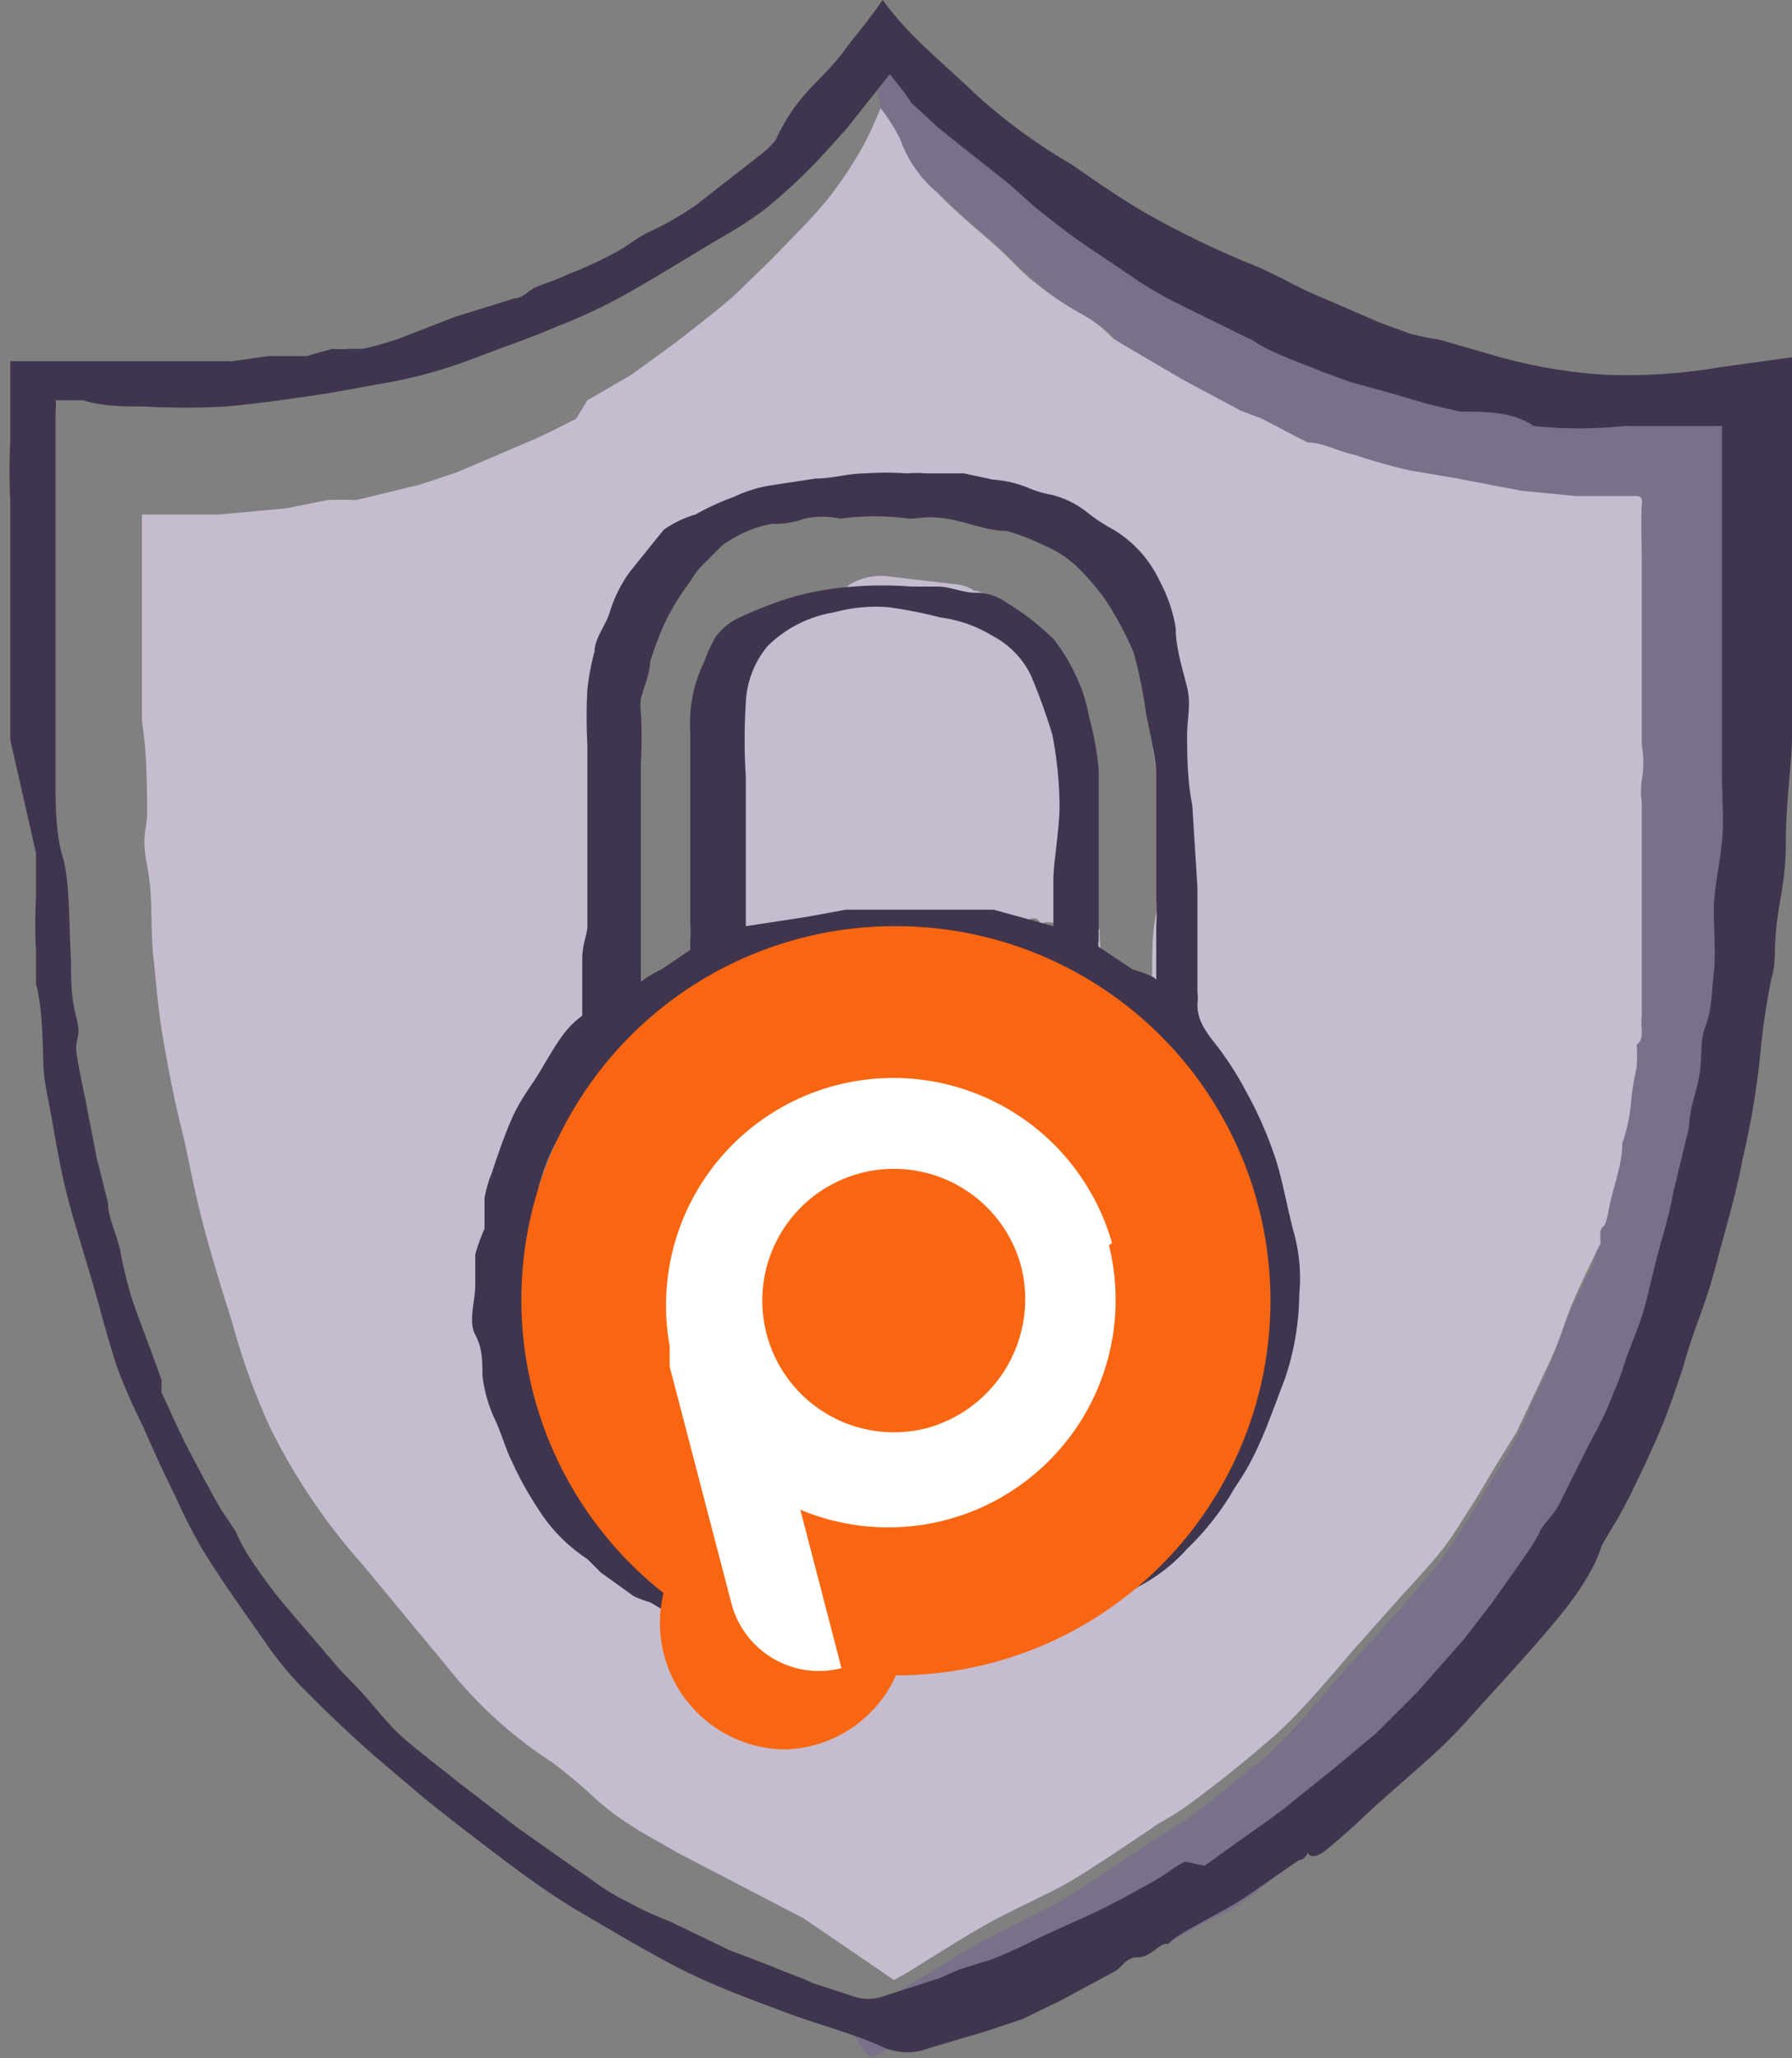 <svg id="Layer_1" data-name="Layer 1" xmlns="http://www.w3.org/2000/svg" viewBox="0 0 17.42 20"><rect x="0" y="0" width="17.42" height="20" fill="#808080" stroke="none"/><defs><style>.cls-1{fill:#7b7089;}.cls-2{fill:#c5bccf;}.cls-3{fill:#9b93a6;}.cls-4{fill:#40354e;}.cls-5{fill:#f96611;}.cls-6{fill:#fff;}</style></defs><title>secure</title><path class="cls-1" d="M9.85,1.05c0-.11-.06-.23-.08-.34s0-.09,0-.13V.65l0-.08,0,.09h0s0-.09,0-.12A.73.73,0,0,1,10,.45h0a.93.93,0,0,1,.19.11.06.06,0,0,0,0,0,5.1,5.1,0,0,0,.7.62c.19.15.36.31.55.45a8.72,8.72,0,0,0,.71.53c.22.16.45.3.68.44a3.76,3.76,0,0,0,.46.2c.32.13.64.25,1,.36a4.3,4.3,0,0,0,.57.2c.2.06.4.09.6.14a1.67,1.67,0,0,1,.35.07c.1.08.22,0,.32.09s.12,0,.17,0l.37.07h1.58c0,.12,0,.24,0,.37s0,.32,0,.47,0,.2,0,.3l0,.51c0,.16,0,.3,0,.46a2.81,2.81,0,0,1,0,.29c0,.16,0,.33,0,.49s0,.35,0,.52,0,.13,0,.18v.26l0,.4c0,.1,0,.2,0,.3L18.2,9c0,.13,0,.28,0,.41a4,4,0,0,1-.05.6c0,.11,0,.21,0,.31s0,.07,0,.1,0,.32,0,.48-.06.34-.1.52-.05.31-.09.47l-.09.41c0,.13-.05.25-.07.38s0,.14-.05.2-.07.32-.11.48c-.18,0-.25.11-.28.26a3,3,0,0,1-.15.48s0,.07,0,.09c-.11.19-.21.38-.33.56s-.2.22-.29.33-.28.36-.42.54-.25.33-.38.48-.34.35-.51.53l-.26.28c-.07.08-.16.15-.23.22s-.26.24-.38.37-.13.16-.21.23-.11.09-.16.15a3.31,3.31,0,0,1-.27.26,2.46,2.46,0,0,1-.57.45,2.31,2.31,0,0,0-.35.18c-.17.1-.35.15-.52.23l-.78.31-.56.25-.49.19-.16.08h-.15c-.15,0-.24.07-.35.13s-.1,0-.12,0a1.07,1.07,0,0,1-.13-.19l.34-.36.1-.06.77-.47.73-.37c.15-.08.3-.18.44-.27l.45-.3.4-.26c.24-.17.46-.36.69-.54a2.81,2.81,0,0,0,.35-.34c.18-.19.35-.4.52-.59l.5-.55.4-.47c.09-.12.17-.25.25-.38s.16-.25.23-.38l.21-.34c.06-.12.13-.25.18-.38s.13-.26.19-.41.12-.33.19-.5.18-.37.26-.55v0a.27.27,0,0,1,0-.12c0-.07.05-.13.07-.21s.09-.42.13-.64a2.42,2.42,0,0,0,.1-.45,2.89,2.89,0,0,1,0-.29,1.61,1.61,0,0,0,0-.22c.07,0,.07-.08.05-.15a.53.53,0,0,1,0-.13c0-.2,0-.4,0-.59l0-.38,0-.29s0-.06,0-.1l0-.34V7.84a1.7,1.7,0,0,1,0-.22,1.31,1.31,0,0,0,0-.34V7c0-.13,0-.25,0-.37s0-.44,0-.66,0-.27,0-.41,0-.39,0-.59,0-.08-.08-.09l-.55-.05-.53,0-.32,0-.31-.07c-.15,0-.31,0-.46-.08l-.54-.15L14,4.29l-.32-.14-.21-.08-.57-.3-.41-.24s0,0,0,0l-.06-.05a2.4,2.4,0,0,1-.27-.16,1.22,1.22,0,0,0-.29-.23,2.21,2.21,0,0,1-.45-.3,4.61,4.61,0,0,1-.4-.37c-.19-.17-.39-.33-.57-.51A1.47,1.47,0,0,1,10,1.34a.73.73,0,0,0-.17-.29Z" transform="translate(-1.29)"/><path class="cls-2" d="M9.85,1.05a1.89,1.89,0,0,1,.19.3,1.19,1.19,0,0,0,.36.52c.18.19.38.35.57.52s.25.26.4.37a2.93,2.93,0,0,0,.45.3,1.22,1.22,0,0,1,.29.23l.27.16,0,0s0,0,0,0l.41.24.56.3.21.08L14,4.3c.16,0,.3.09.46.12a5.26,5.26,0,0,0,.53.15l.47.08.31.06.32.06.52.05.56,0c.06,0,.09,0,.08.09s0,.39,0,.59,0,.27,0,.41,0,.44,0,.66,0,.24,0,.37,0,.2,0,.3a1,1,0,0,1,0,.34.81.81,0,0,0,0,.22v.37c0,.12,0,.23,0,.34s0,.06,0,.09,0,.2,0,.3l0,.38c0,.2,0,.4,0,.59a.57.57,0,0,0,0,.13c0,.07,0,.12-.05.15a1.61,1.61,0,0,1,0,.22,2.93,2.93,0,0,0-.05.29,1.71,1.71,0,0,1-.09.45c0,.22-.09.42-.13.64s-.06.14-.08.21a.49.49,0,0,0,0,.12v0c-.09.18-.18.37-.26.55s-.12.34-.19.5-.13.28-.19.41l-.18.38-.21.34c-.08.13-.15.26-.23.38s-.16.26-.25.38-.27.32-.41.47l-.49.55c-.17.2-.34.4-.52.59a3.61,3.61,0,0,1-.35.33c-.22.19-.46.38-.69.55s-.28.17-.4.26l-.45.3c-.14.09-.29.19-.44.27s-.5.24-.73.37-.51.31-.77.47l-.11.06-.88-.6L7.87,18c-.15-.09-.31-.17-.46-.27a2.6,2.6,0,0,1-.33-.25,4.82,4.82,0,0,0-.43-.36,4.21,4.21,0,0,1-.92-.81l-.91-1.1a6,6,0,0,1-.91-1.35,6.52,6.52,0,0,1-.36-1c-.11-.35-.22-.7-.31-1.06s-.12-.57-.19-.85-.12-.55-.17-.83-.07-.54-.1-.83,0-.58-.06-.88,0-.34,0-.51,0-.59-.05-.89l0-.51c0-.15,0-.31,0-.45s0-.53,0-.8V5h.18l.57,0,.65-.06.4-.08a2.64,2.64,0,0,1,.28,0l.62-.15.36-.12.33-.14.35-.15c.17-.07.32-.15.48-.23L7,3.89l.43-.25.44-.32c.19-.15.39-.3.57-.46l.35-.34c.18-.19.38-.38.55-.59a3.74,3.74,0,0,0,.35-.53,3.52,3.52,0,0,0,.16-.35ZM13.5,14c0-.07.1-.11.05-.2a3.17,3.17,0,0,0,.21-1.11s0,0,0-.06,0-.08,0-.12,0-.27,0-.41a1.94,1.94,0,0,0,0-.24c0-.07,0-.12-.1-.11-.09-.18-.19-.34-.27-.51s-.12-.32-.18-.48,0-.11-.08-.11-.08-.06-.1-.1a1,1,0,0,0-.08-.11l-.13-.17a.1.1,0,0,1-.09-.11l-.05,0s-.13-.07-.14-.12-.07-.08-.1-.11l-.08-.05c0-.13-.07-.16-.2-.16l-.07-.08,0-.13a2.34,2.34,0,0,1,.3,0c.09,0,.1,0,.1-.07,0-.22,0-.43.06-.65a7.85,7.85,0,0,0,0-1c0-.26-.06-.51-.09-.78a.32.32,0,0,1,0-.19c0-.1.11-.19.16-.29a.15.15,0,0,0,0-.06c0-.16-.09-.32-.15-.48a1.5,1.5,0,0,0-.38-.59,2.44,2.44,0,0,0-.85-.51,2.88,2.88,0,0,0-.63-.15,3.71,3.71,0,0,0-.66,0,2.43,2.43,0,0,0-.54,0,1.78,1.78,0,0,0-.61.17,1.2,1.2,0,0,1-.34.17,1.35,1.35,0,0,0-.63.26,2.44,2.44,0,0,0-.29.27A1.7,1.7,0,0,0,7.34,6a1.09,1.09,0,0,0-.1.25c0,.06,0,.12,0,.19l-.05.24a2.68,2.68,0,0,0-.07.27l0,.45a2.23,2.23,0,0,0,0,.37,5.72,5.72,0,0,0,0,.59A3.24,3.24,0,0,0,7.16,9c0,.17,0,.31,0,.46s-.06.15-.08.23,0,.13,0,.19S7,10,7,10s-.09.09-.09.13-.1,0-.1.05c0,.27-.07.54-.11.81,0,.07-.07.16-.11.23a1.14,1.14,0,0,1-.15.16l0,0H6.27c-.12,0-.22,0-.23.11a2.54,2.54,0,0,1,0,.29c0,.16,0,.32-.08.48s.11.16.12.26a2.9,2.9,0,0,0,.09,1l.06.06s0,.06,0,.1l0,.06c.1.17.2.33.31.49a.77.77,0,0,0,.12.13,2.81,2.81,0,0,0,.35.34c.14.12.31.21.46.32l.32.23.34.22.19.15c.05.05.11.13.17.14a1.14,1.14,0,0,1,.25.06s.07,0,.12-.06l.11,0c.09,0,.19.1.28,0s0,0,0,0,0,0,.06,0,.11,0,.16,0h0s0,0,0-.07h.08c0-.08.1,0,.15,0l.3,0h.48a2.17,2.17,0,0,0,.25,0,1.37,1.37,0,0,1,.19,0l.34-.09.11-.08s0,0,.08,0,.13-.08.19-.11l.46-.29c.13-.1.23-.21.36-.31l.42-.38.07,0,.11.08c.09-.06.08-.19.22-.19s0,0,0,0a.69.69,0,0,1,.1-.19.59.59,0,0,0,0-.23Z" transform="translate(-1.29)"/><path class="cls-3" d="M9.94.54s0,.08,0,.12h0l0-.09,0,.08V.58c0-.13.09-.06.14,0Z" transform="translate(-1.29)"/><path class="cls-2" d="M8.62,9.05H8.48l-.16,0a5.2,5.2,0,0,1,.37-3c.08,0,.55-.15.61-.17s.17-.14.25-.2a.59.59,0,0,1,.37-.08l.68.08a.35.35,0,0,1,.16.06c.1,0,.2.12.31.17a.59.59,0,0,1,.27.27c0,.07.11.13.15.21a1.77,1.77,0,0,1,.08.33.4.4,0,0,0,.26.3.09.09,0,0,1,.05.07c0,.12,0,.25,0,.38s0,.3,0,.44a.74.74,0,0,1,0,.14,2.9,2.9,0,0,0-.06.41c0,.15,0,.32,0,.47s0,.09.07.1a.24.24,0,0,1,.09,0c0,.13,0,.25.07.39l-.16-.17c-.11-.09-.21-.19-.33-.27a.18.18,0,0,0-.16,0l0,0c0-.06-.09-.09-.16,0s-.15,0-.22,0l-.06,0-.22,0-.14,0H10L10,9h0c0-.06,0-.08-.08,0L9.62,9a2.59,2.59,0,0,0-.48,0,4.08,4.08,0,0,0-.52.07Zm2.7,6.67h0Z" transform="translate(-1.29)"/><path class="cls-4" d="M18.71,3.47c0,.1,0,1.69,0,1.76s0,1.17,0,1.38,0,.38,0,.57-.06.63-.06,1-.06.54-.09.81,0,.35-.05.52a6.79,6.79,0,0,0-.11.75,7.71,7.71,0,0,1-.17,1c-.06.33-.16.66-.25,1s-.14.45-.22.68-.09.29-.14.44-.14.41-.23.61-.19.42-.3.63-.16.27-.23.4a1.31,1.31,0,0,1-.12.27,2.54,2.54,0,0,1-.23.34c-.15.19-.31.37-.47.55s-.32.35-.48.53-.3.31-.46.45l-.43.38c-.16.15-.32.3-.48.43S14,18,14,18s0,.06-.09.08l-.52.36c-.19.12-.39.22-.58.33s-.13.12-.19.12-.15.13-.27.13-.15.1-.23.14l-.52.28-.37.18-.36.12-.54.16a.6.6,0,0,1-.44,0c-.3-.14-.63-.22-.95-.34s-.68-.25-1-.41-.72-.4-1.08-.61c-.21-.13-.41-.27-.61-.42s-.57-.43-.84-.65l-.46-.39c-.23-.2-.45-.41-.66-.62a3.28,3.28,0,0,1-.42-.5c-.21-.3-.42-.59-.61-.9a5.28,5.28,0,0,1-.27-.53c-.11-.22-.21-.44-.31-.67a5.79,5.79,0,0,1-.25-.57c-.08-.24-.14-.47-.21-.72s-.17-.56-.25-.85-.12-.53-.17-.81-.06-.3-.08-.45,0-.6-.08-.9c0-.11,0-.22,0-.33a4.36,4.36,0,0,1,0-.51c0-.14,0-.28,0-.43L1.39,7.19c0-.17,0-.35,0-.52s0-.25,0-.38,0-.43,0-.64,0-.52,0-.78a5.81,5.81,0,0,1,0-.59c0-.12,0-.24,0-.36l0-.41a.05.05,0,0,0,0,0c.23,0,.47,0,.71,0l.44,0H2.9l.32,0,.33,0,.35-.05.37,0,.25-.07a.9.9,0,0,0,.16,0l.14,0a3.57,3.57,0,0,0,.35-.1l.54-.21.58-.18c.08,0,.14-.08.21-.11s.2-.07.3-.12a3.82,3.82,0,0,0,.46-.21c.12-.06.23-.16.37-.22a3.18,3.18,0,0,0,.43-.25l.23-.18.41-.32a.8.8,0,0,0,.13-.13C9,1,9.16.87,9.32.7S9.5.48,9.59.37,9.78.13,9.87,0a3.24,3.24,0,0,0,.29.34c.2.2.42.39.63.59a5.55,5.55,0,0,0,.92.67c.23.16.46.32.7.46a8.81,8.81,0,0,0,1,.49c.21.08.4.19.61.29l.58.25c.13.06.26.1.39.15a2.47,2.47,0,0,0,.29.06l.59.17a5,5,0,0,0,1,.17A5.31,5.31,0,0,0,18,3.57l.72-.1ZM13,18.13l.32-.23c.18-.13.35-.24.52-.38l.46-.37.37-.31.4-.4.45-.51.27-.35.36-.51a1.43,1.43,0,0,0,.12-.21c.05-.08.12-.14.17-.23.12-.24.24-.49.37-.73a3.17,3.17,0,0,0,.17-.38c.06-.12.09-.25.14-.38s.12-.3.16-.45.1-.42.16-.63.09-.33.12-.49l.15-.62c0-.17.07-.33.1-.5s0-.33.06-.48.06-.35.08-.52,0-.41,0-.61.06-.45.08-.67,0-.4,0-.6,0-.48,0-.72,0-.49,0-.73,0-.56,0-.83l0-1.15H17.08a4.29,4.29,0,0,1-.88,0C16,4,15.73,4,15.49,4a6.06,6.06,0,0,1-.61-.16l-.47-.13-.27-.1c-.17-.07-.32-.12-.49-.2s-.16-.1-.24-.13l-.65-.32a3.84,3.84,0,0,1-.39-.22L12,2.49a6.36,6.36,0,0,1-.55-.4c-.15-.11-.27-.24-.41-.35l-.38-.3-.25-.2L10.15,1C10.08.89,10,.8,9.94.72l-.42.53c-.11.12-.22.25-.35.38a5.48,5.48,0,0,1-.44.4,3.57,3.57,0,0,1-.38.25c-.36.21-.7.43-1.07.63a4.94,4.94,0,0,1-.57.26c-.25.11-.52.2-.78.3a4.75,4.75,0,0,1-1,.27l-.44.08c-.33.05-.67.1-1,.13a7.12,7.12,0,0,1-.8,0c-.2,0-.4,0-.59-.06l-.27,0a.34.34,0,0,1,0,.1c0,.14,0,.3,0,.44s0,.37,0,.55,0,.38,0,.57,0,.43,0,.65,0,.67,0,1c0,.15,0,.29,0,.44s0,.46.07.69.06.66.08,1c0,.18,0,.36.05.55s0,.2,0,.3.08.44.12.66l.08.41.11.44c0,.15.09.31.12.47s.06.28.1.42.2.54.3.83c0,0,0,.09,0,.12.09.19.17.38.27.57s.2.38.31.57l.14.21a1.65,1.65,0,0,0,.14.26,5,5,0,0,0,.34.46l.47.55c.09.11.19.2.29.31s.23.28.36.4.38.31.58.47l.56.43.51.36h0l.23.16a2,2,0,0,0,.31.19,3.36,3.36,0,0,0,.43.2l.58.28.42.16c.13.06.27.1.39.16l.43.14a.45.45,0,0,0,.22,0l.59-.19.18-.08.32-.1a4.69,4.69,0,0,0,.46-.21l.53-.24c.19-.09.37-.19.55-.29s.22-.15.34-.21,0,0,0,0Z" transform="translate(-1.29)"/><path class="cls-4" d="M12.72,6.13c0,.16.07.39.11.55s0,.31,0,.46,0,.45.05.68l.05.8c0,.16,0,.33,0,.5l0,.52a.45.45,0,0,1,0,.12c0,.14.06.23.14.34a3.08,3.08,0,0,1,.33.5,3.89,3.89,0,0,1,.29.66c.07.22.11.46.17.69a1.67,1.67,0,0,1,.06.63,2.62,2.62,0,0,1-.14.82c-.09.23-.17.47-.28.7s-.17.29-.25.43a2.66,2.66,0,0,1-.42.52,1.66,1.66,0,0,1-.44.35c-.15.08-.28.19-.42.27a.58.58,0,0,1-.22.08,1.61,1.61,0,0,0-.33.15,3.34,3.34,0,0,1-.68.21,1.41,1.41,0,0,1-.35.05c-.08,0-.14,0-.21,0a1.62,1.62,0,0,1-.22,0l-.32,0c-.12,0-.23,0-.35,0l-.21,0a1.43,1.43,0,0,1-.36-.06A2.3,2.3,0,0,1,8.47,16a2.88,2.88,0,0,1-.31-.13l-.23-.11-.32-.19a1,1,0,0,1-.16-.06l-.32-.23L7,15.15a1.6,1.6,0,0,1-.48-.49,3.25,3.25,0,0,1-.25-.45c-.07-.14-.11-.3-.18-.44a1.4,1.4,0,0,1-.11-.4c0-.14,0-.27-.07-.4s0-.33,0-.48,0-.2,0-.3A1.82,1.82,0,0,1,6,11.94c0-.1,0-.2,0-.3a1.27,1.27,0,0,1,.07-.24c.06-.18.12-.36.2-.54s.18-.3.27-.45.14-.24.22-.35a.86.86,0,0,1,.19-.19s0-.07,0-.09,0-.31,0-.46S7,9.08,7,9s0-.41,0-.61S7,8,7,7.84s0-.4,0-.6a4.93,4.93,0,0,1,0-.54,2.2,2.2,0,0,1,.07-.37c0-.13.11-.25.15-.39a1.35,1.35,0,0,1,.19-.38l.33-.41A1,1,0,0,1,8.05,5a2.48,2.48,0,0,1,.37-.17,1.35,1.35,0,0,1,.34-.11l.46-.07c.16,0,.32-.05.48-.05a2.93,2.93,0,0,1,.41,0,1,1,0,0,1,.18,0l.37,0,.28.06a1.14,1.14,0,0,1,.32.07,1.12,1.12,0,0,0,.26.08.91.91,0,0,1,.34.17,1.67,1.67,0,0,0,.26.17,1.16,1.16,0,0,1,.45.51,1.41,1.41,0,0,1,.15.45ZM8.37,9.62l-.16.08c-.12.07-.23.15-.36.21a2.43,2.43,0,0,0-.44.26s-.06.07-.1.1a5.92,5.92,0,0,0-.45.57,1.91,1.91,0,0,0-.34.72c0,.12,0,.23-.06.34a2.19,2.19,0,0,0,0,.36,4.34,4.34,0,0,0,0,.51,2.5,2.5,0,0,0,.06.38,3.09,3.09,0,0,0,.13.46A5.58,5.58,0,0,0,7,14.3a7.38,7.38,0,0,0,.5.64.31.31,0,0,0,.13.1,3.15,3.15,0,0,0,.3.24,2,2,0,0,0,.21.1,4,4,0,0,0,.5.26,2.11,2.11,0,0,0,.48.12c.22,0,.44,0,.67.05l.3,0,.63-.1a1.22,1.22,0,0,1,.26-.06,1.88,1.88,0,0,0,.56-.16,2.34,2.34,0,0,0,.53-.32,2.61,2.61,0,0,0,.27-.19,6.17,6.17,0,0,0,.43-.46c.11-.13.2-.27.31-.39a1.41,1.41,0,0,0,.21-.45c.08-.24.15-.46.21-.7a1.68,1.68,0,0,0,0-.74,3.36,3.36,0,0,0-.26-.94c-.06-.12-.12-.24-.17-.36a2.9,2.9,0,0,0-.2-.33,3.4,3.4,0,0,0-.23-.3,1.07,1.07,0,0,0-.16-.14,3.5,3.5,0,0,1-.3-.24,1.32,1.32,0,0,0-.42-.29l-.55-.21a1.92,1.92,0,0,0-.67-.15H9.68a4.51,4.51,0,0,0-.53.09,3.19,3.19,0,0,0-.44.13,1.1,1.1,0,0,1-.32.11s0,0,0,0ZM11.53,9c0-.15,0-.31,0-.46s.06-.48.06-.72a3.82,3.82,0,0,0-.07-.68,5.71,5.71,0,0,0-.21-.58.85.85,0,0,0-.37-.38A1.28,1.28,0,0,0,10.43,6a4.18,4.18,0,0,0-.51-.1,1.53,1.53,0,0,0-.52.05,1.19,1.19,0,0,0-.65.33.92.92,0,0,0-.21.55,5.7,5.7,0,0,0,0,.72c0,.2,0,.39,0,.59s0,.43,0,.65V9l.59-.09.38-.07h.29l.22,0h.93Zm1,.52c0-.19,0-.35,0-.52a2.44,2.44,0,0,0,0-.27c0-.12,0-.24,0-.36s0-.26,0-.39,0-.31,0-.45-.06-.4-.1-.6a4.41,4.41,0,0,0-.12-.59,3.29,3.29,0,0,0-.26-.49,2.24,2.24,0,0,0-.32-.37,1.08,1.08,0,0,0-.29-.18,2.24,2.24,0,0,0-.36-.14c-.2,0-.39-.09-.59-.12s-.25,0-.36,0a2.51,2.51,0,0,0-.67,0,.85.85,0,0,0-.35,0,.81.81,0,0,1-.31.05,1,1,0,0,0-.24.07,1.23,1.23,0,0,0-.25.14l-.2.2A.8.8,0,0,0,8,5.65a2.34,2.34,0,0,0-.26.43,3.62,3.62,0,0,0-.13.35c0,.11-.06.24-.09.36a.5.5,0,0,0,0,.13,4.15,4.15,0,0,1,0,.49c0,.15,0,.31,0,.46s0,.51,0,.77c0,0,0,0,0,.08,0,.21,0,.42,0,.63v.19a1.06,1.06,0,0,1,.2-.12L8,9.23s0-.07,0-.11a.77.77,0,0,0,0-.15c0-.15,0-.32,0-.47s0-.33,0-.49,0-.26,0-.37,0-.35,0-.52a1.38,1.38,0,0,1,.14-.7,1.47,1.47,0,0,1,.1-.22A.59.59,0,0,1,8.48,6l0,0A4,4,0,0,1,9,5.8a2.91,2.91,0,0,1,.59-.1,3.49,3.49,0,0,1,.56,0h.25c.13,0,.25.06.37.06a.5.5,0,0,1,.31.1,2.36,2.36,0,0,1,.46.36,1.88,1.88,0,0,1,.28.52,2.1,2.1,0,0,1,.06.24,2.75,2.75,0,0,1,.09.5c0,.25,0,.48,0,.73v.49c0,.14,0,.29,0,.44a.12.12,0,0,0,0,.06l.33.22S12.44,9.46,12.51,9.5ZM7.05,18.13h0s0,0,0,0Zm6,0s0,0,0,0h0A0,0,0,0,1,13,18.15Zm-3.6,1.13v0h0S9.42,19.28,9.42,19.28Zm1.25,0h0Z" transform="translate(-1.29)"/><path class="cls-4" d="M8.37,9.62s0,0,0,0h0S8.36,9.62,8.37,9.62Z" transform="translate(-1.29)"/><path class="cls-5" d="M10,9a3.63,3.63,0,0,0-2.26,6.48A1.23,1.23,0,0,0,8.91,17,1.22,1.22,0,0,0,10,16.28,3.64,3.64,0,0,0,10,9Z" transform="translate(-1.29)"/><path class="cls-6" d="M12.1,12.08a2.21,2.21,0,0,0-4.3,1h0l0,.08s0,0,0,.06,0,0,0,.06l.6,2.3a.88.88,0,0,0,1.07.63l-.4-1.54a2.21,2.21,0,0,0,3-2.57Zm-1.81,1.8a1.28,1.28,0,1,1,.93-1.56A1.3,1.3,0,0,1,10.29,13.88Z" transform="translate(-1.29)"/></svg>